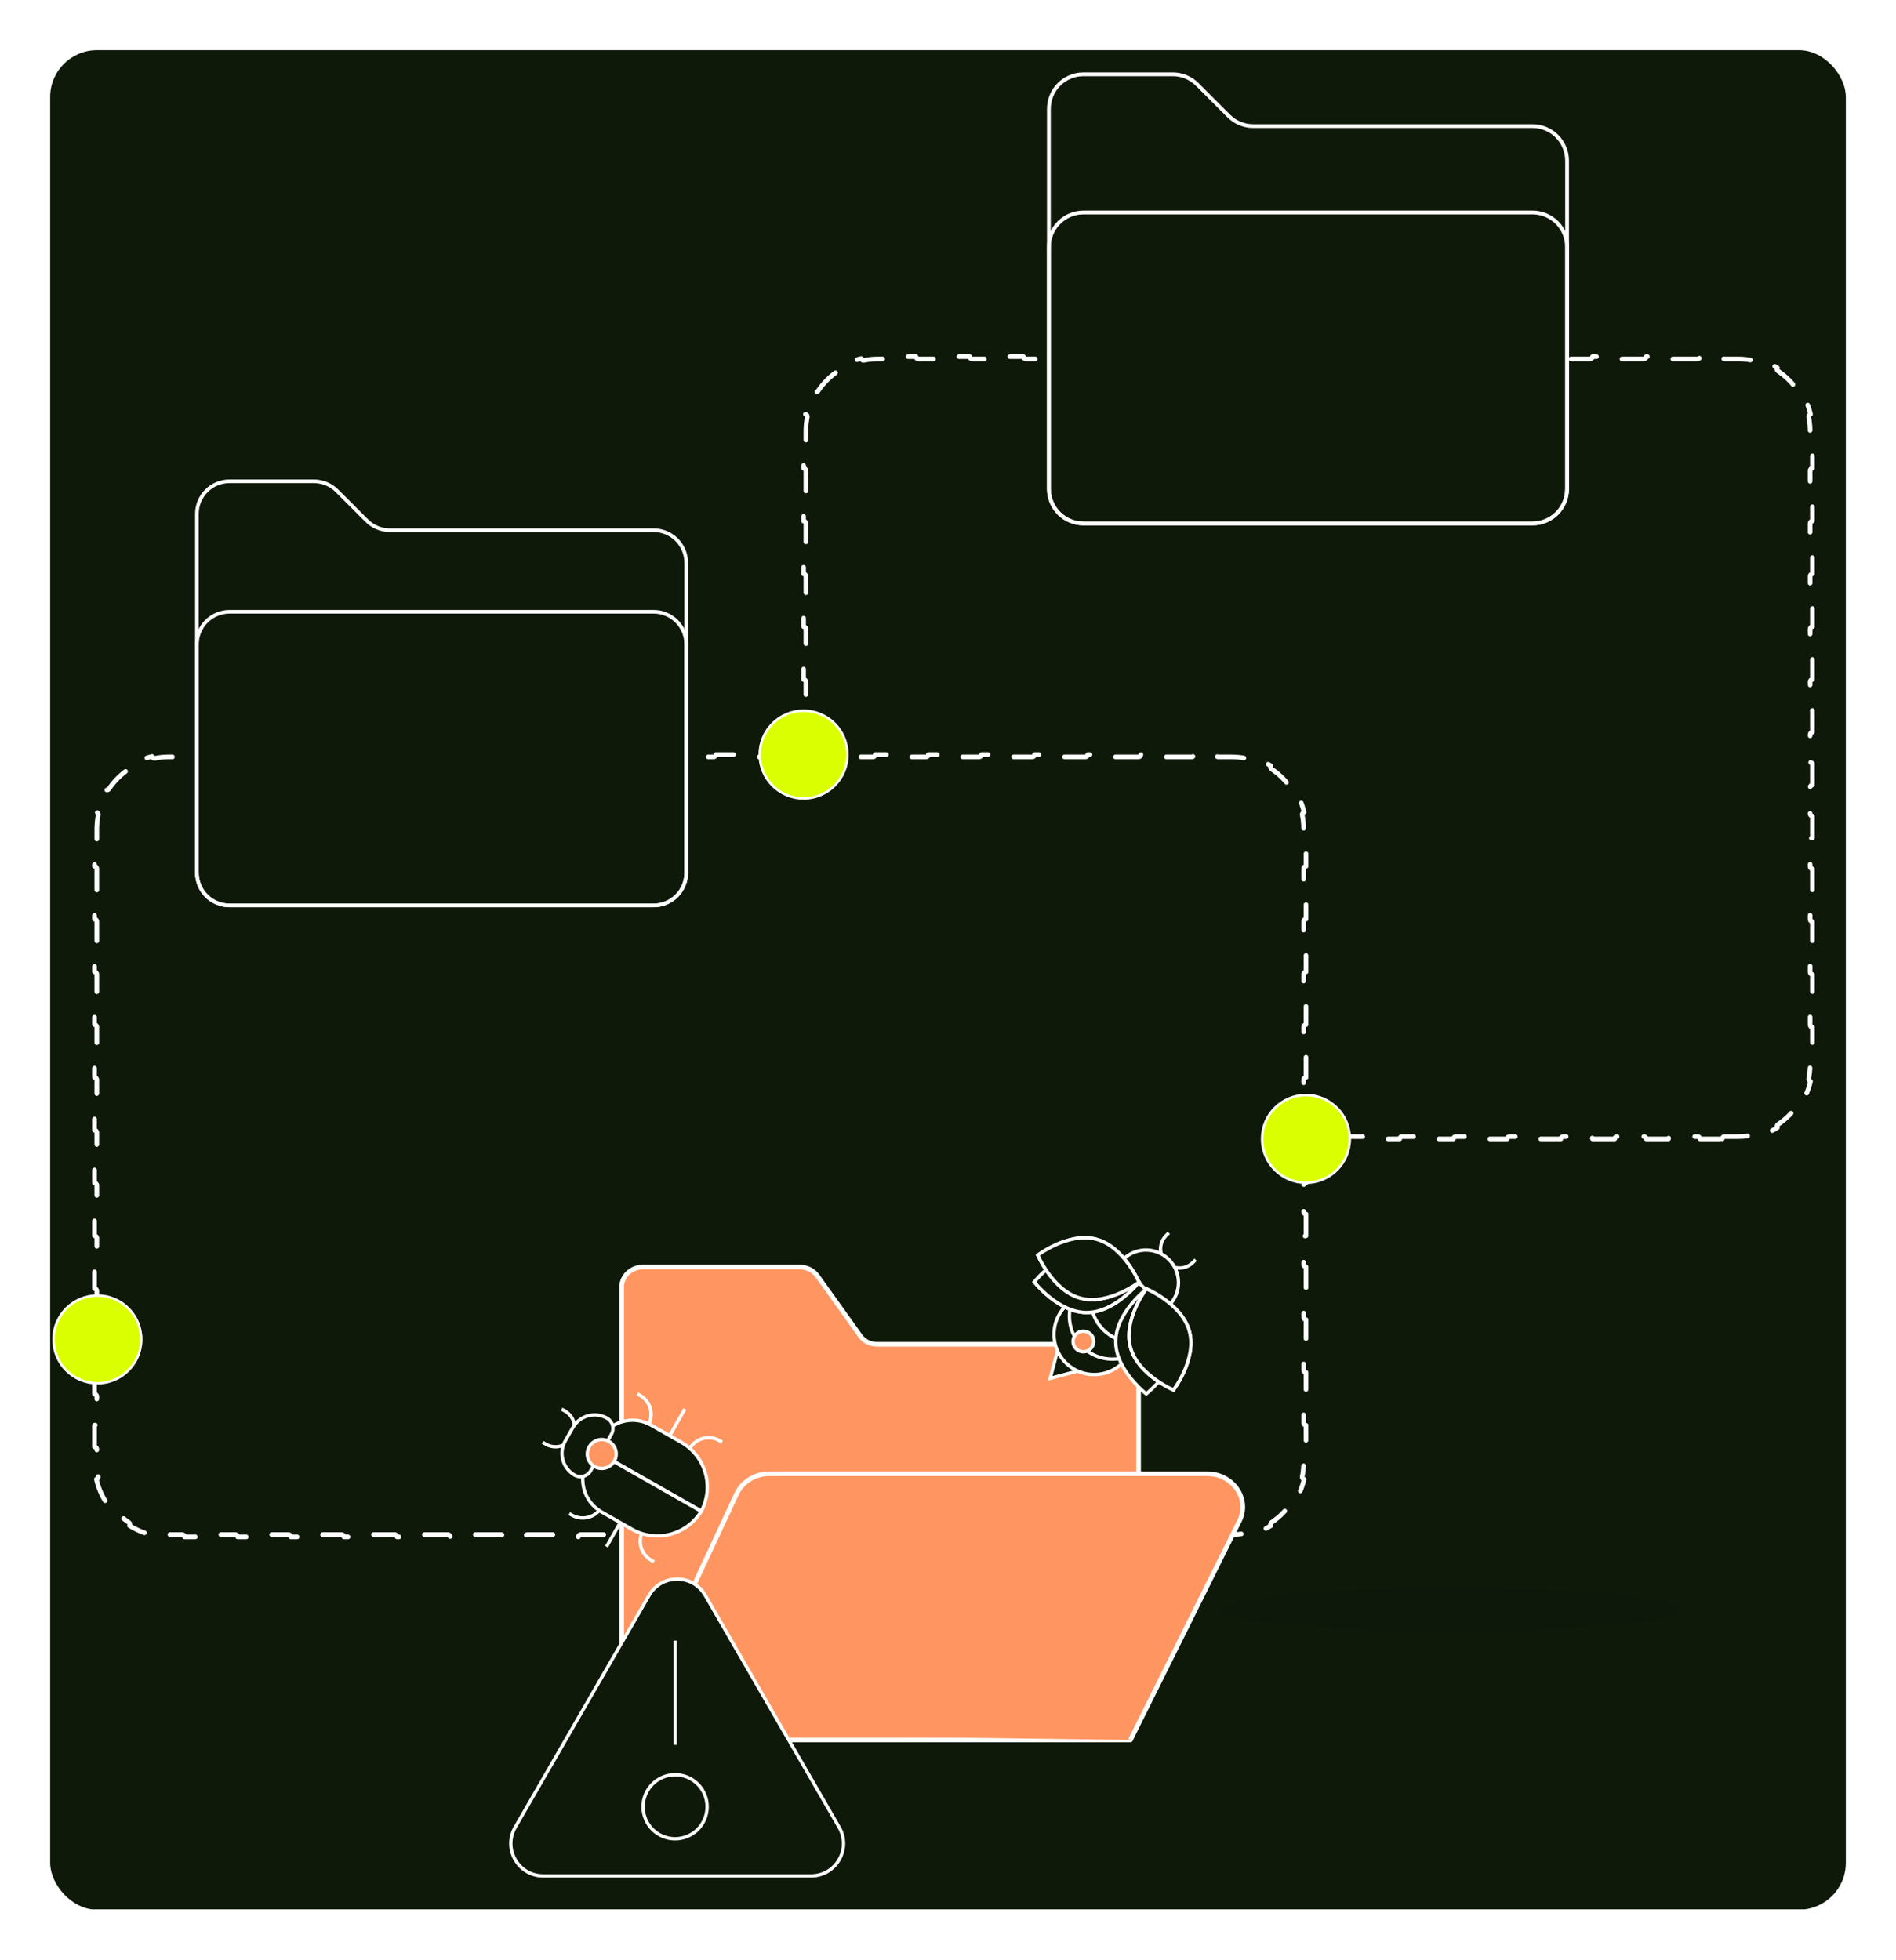 <svg width="567" height="586" viewBox="0 0 567 586" fill="none" xmlns="http://www.w3.org/2000/svg">
<g filter="url(#filter0_d_2942_78)">
<g clip-path="url(#clip0_2942_78)">
<rect x="-164.018" y="-13.165" width="963.702" height="580.069" fill="#0F190A"/>
<path d="M515.029 336.541C515.029 336.157 515.341 335.846 515.726 335.846H519.744C521.185 335.846 522.592 335.704 523.952 335.435C524.325 335.361 524.686 335.601 524.766 335.972C527.195 335.411 529.472 334.452 531.525 333.168C531.321 332.85 531.408 332.425 531.724 332.214C534.075 330.64 536.1 328.615 537.674 326.264C537.885 325.948 538.31 325.862 538.628 326.067C539.912 324.014 540.871 321.737 541.432 319.307C541.061 319.227 540.822 318.865 540.896 318.492C541.165 317.132 541.306 315.725 541.306 314.284V310.338C541.306 309.954 541.617 309.643 542.001 309.643V303.142C541.617 303.142 541.306 302.83 541.306 302.446V294.555C541.306 294.171 541.617 293.859 542.001 293.859V287.358C541.617 287.358 541.306 287.047 541.306 286.663V278.771C541.306 278.387 541.617 278.075 542.001 278.075V271.575C541.617 271.575 541.306 271.264 541.306 270.88V262.987C541.306 262.603 541.617 262.292 542.001 262.292V255.792C541.617 255.792 541.306 255.48 541.306 255.096V247.204C541.306 246.82 541.617 246.509 542.001 246.509V240.008C541.617 240.008 541.306 239.697 541.306 239.312V231.421C541.306 231.037 541.617 230.726 542.001 230.726V224.225C541.617 224.225 541.306 223.913 541.306 223.529V215.638C541.306 215.254 541.617 214.942 542.001 214.942V208.441C541.617 208.441 541.306 208.13 541.306 207.746V199.854C541.306 199.47 541.617 199.159 542.001 199.159V192.658C541.617 192.658 541.306 192.347 541.306 191.963V184.071C541.306 183.687 541.617 183.375 542.001 183.375V176.875C541.617 176.875 541.306 176.564 541.306 176.18V168.287C541.306 167.903 541.617 167.592 542.001 167.592V161.092C541.617 161.092 541.306 160.78 541.306 160.396V152.504C541.306 152.12 541.617 151.809 542.001 151.809V145.308C541.617 145.308 541.306 144.996 541.306 144.612V136.721C541.306 136.337 541.617 136.025 542.001 136.025V129.524C541.617 129.524 541.306 129.213 541.306 128.829V124.883C541.306 123.622 541.198 122.387 540.99 121.187L540.896 120.675C540.822 120.302 541.061 119.941 541.432 119.861C540.871 117.431 539.912 115.154 538.628 113.101C538.35 113.28 537.991 113.237 537.764 113.013L537.674 112.903C536.198 110.699 534.326 108.781 532.16 107.253L531.724 106.953C531.408 106.742 531.321 106.318 531.525 106C529.472 104.716 527.196 103.757 524.766 103.196C524.686 103.566 524.325 103.806 523.952 103.732C522.592 103.463 521.185 103.321 519.744 103.321H515.726C515.341 103.321 515.03 103.01 515.03 102.626H508.384C508.384 103.01 508.073 103.321 507.688 103.321H499.651C499.267 103.321 498.956 103.01 498.956 102.626H492.311C492.311 103.01 491.999 103.321 491.615 103.321H483.578C483.194 103.321 482.883 103.01 482.883 102.626H476.237C476.237 103.01 475.925 103.321 475.541 103.321H467.505C467.121 103.321 466.809 103.01 466.809 102.626H460.163C460.163 103.01 459.852 103.321 459.468 103.321H451.431C451.047 103.321 450.735 103.01 450.735 102.626H444.09C444.09 103.01 443.778 103.321 443.395 103.321H435.357C434.973 103.321 434.662 103.01 434.662 102.626H428.016C428.016 103.01 427.704 103.321 427.32 103.321H419.284C418.9 103.321 418.588 103.01 418.588 102.626H411.942C411.942 103.01 411.631 103.321 411.247 103.321H403.21C402.826 103.321 402.515 103.01 402.515 102.626H395.869C395.869 103.01 395.557 103.321 395.173 103.321H387.137C386.753 103.321 386.441 103.01 386.441 102.626H379.795C379.795 103.01 379.484 103.321 379.1 103.321H371.062C370.679 103.321 370.367 103.01 370.367 102.626H363.722C363.722 103.01 363.41 103.321 363.026 103.321H354.989C354.605 103.321 354.294 103.01 354.294 102.626H347.648C347.648 103.01 347.336 103.321 346.952 103.321H338.916C338.532 103.321 338.22 103.01 338.22 102.626H331.574C331.574 103.01 331.263 103.321 330.879 103.321H322.842C322.458 103.321 322.146 103.01 322.146 102.626H315.501C315.501 103.01 315.19 103.321 314.806 103.321H306.769C306.384 103.321 306.073 103.01 306.073 102.626H299.427C299.427 103.01 299.116 103.321 298.731 103.321H290.695C290.311 103.321 289.999 103.01 289.999 102.626H283.354C283.354 103.01 283.042 103.321 282.658 103.321H274.621C274.237 103.321 273.926 103.01 273.926 102.626H267.28C267.28 103.01 266.968 103.321 266.584 103.321H262.566C261.126 103.321 259.718 103.463 258.357 103.732L258.217 103.745C257.897 103.743 257.613 103.52 257.543 103.196C255.113 103.757 252.836 104.716 250.783 106C250.988 106.318 250.901 106.742 250.586 106.953C248.235 108.527 246.21 110.552 244.636 112.903L244.546 113.013C244.319 113.237 243.959 113.28 243.682 113.102C242.398 115.155 241.438 117.431 240.878 119.861C241.248 119.941 241.489 120.302 241.415 120.675L241.319 121.187C241.142 122.216 241.037 123.27 241.011 124.345L241.004 124.883V128.829C241.004 129.213 240.693 129.524 240.309 129.524V136.025C240.645 136.025 240.926 136.264 240.99 136.581L241.004 136.721V144.612C241.004 144.996 240.693 145.308 240.309 145.308V151.809C240.645 151.809 240.925 152.047 240.99 152.364L241.004 152.504V160.396C241.004 160.78 240.693 161.092 240.309 161.092V167.592C240.645 167.592 240.925 167.83 240.99 168.147L241.004 168.287V176.18C241.004 176.564 240.693 176.875 240.309 176.875V183.375C240.693 183.375 241.004 183.687 241.004 184.071V191.963C241.004 192.347 240.693 192.658 240.309 192.658V199.159C240.693 199.159 241.004 199.47 241.004 199.854V207.746C241.004 208.13 240.693 208.441 240.309 208.441V214.942C240.693 214.942 241.004 215.254 241.004 215.638V223.529C241.004 223.913 240.693 224.225 240.309 224.225V230.726C240.645 230.726 240.926 230.964 240.99 231.281L241.004 231.421V239.312C241.004 239.697 240.693 240.008 240.309 240.008V246.509C240.645 246.509 240.925 246.747 240.99 247.064L241.004 247.204V255.096C241.004 255.48 240.693 255.792 240.309 255.792V262.292C240.645 262.292 240.925 262.531 240.99 262.848L241.004 262.987V270.88C241.004 271.264 240.693 271.575 240.309 271.575V278.075C240.693 278.075 241.004 278.387 241.004 278.771V286.663C241.004 287.047 240.693 287.358 240.309 287.358V293.859C240.693 293.859 241.004 294.171 241.004 294.555V302.446C241.004 302.83 240.693 303.142 240.309 303.142V309.643C240.693 309.643 241.004 309.954 241.004 310.338V314.283C241.004 315.544 241.112 316.78 241.319 317.98L241.415 318.492C241.489 318.865 241.249 319.227 240.878 319.307C241.438 321.736 242.398 324.013 243.682 326.066C243.96 325.887 244.319 325.93 244.546 326.154L244.636 326.264C246.112 328.468 247.984 330.386 250.149 331.914L250.586 332.214C250.902 332.425 250.988 332.85 250.783 333.168C252.836 334.452 255.113 335.411 257.543 335.972C257.612 335.648 257.897 335.424 258.217 335.422L258.357 335.435C259.718 335.704 261.126 335.846 262.566 335.846H266.584C266.92 335.846 267.201 336.084 267.266 336.4L267.28 336.541H273.926C273.926 336.157 274.237 335.846 274.621 335.846H282.658C282.994 335.846 283.274 336.084 283.339 336.4L283.354 336.541H289.999C289.999 336.157 290.31 335.846 290.694 335.846H298.731C299.116 335.846 299.427 336.157 299.427 336.541H306.073C306.073 336.157 306.384 335.846 306.769 335.846H314.805C315.141 335.846 315.421 336.084 315.486 336.4L315.501 336.541H322.146C322.146 336.157 322.458 335.846 322.842 335.846H330.879C331.263 335.846 331.574 336.157 331.574 336.541H338.22C338.22 336.157 338.532 335.846 338.916 335.846H346.952C347.336 335.846 347.647 336.157 347.647 336.541H354.294C354.294 336.157 354.605 335.846 354.989 335.846H363.026C363.362 335.846 363.642 336.084 363.707 336.4L363.722 336.541H370.367C370.367 336.157 370.679 335.846 371.062 335.846H379.1C379.484 335.846 379.795 336.157 379.795 336.541H386.44C386.44 336.157 386.753 335.846 387.137 335.846H395.173C395.509 335.846 395.789 336.084 395.854 336.4L395.869 336.541H402.515C402.515 336.157 402.826 335.846 403.21 335.846H411.247C411.583 335.846 411.864 336.084 411.929 336.4L411.942 336.541H418.588C418.588 336.157 418.899 335.846 419.283 335.846H427.32C427.704 335.846 428.016 336.157 428.016 336.541H434.662C434.662 336.157 434.973 335.846 435.357 335.846H443.394C443.73 335.846 444.01 336.084 444.075 336.4L444.09 336.541H450.735C450.735 336.157 451.047 335.846 451.431 335.846H459.468C459.852 335.846 460.163 336.157 460.163 336.541H466.809C466.809 336.157 467.121 335.846 467.505 335.846H475.541C475.925 335.846 476.236 336.157 476.236 336.541H482.883C482.883 336.157 483.194 335.846 483.578 335.846H491.615C491.951 335.846 492.231 336.084 492.296 336.4L492.311 336.541H498.956C498.956 336.157 499.267 335.846 499.651 335.846H507.688C508.073 335.846 508.384 336.157 508.384 336.541H515.029Z" fill="#0F190A" stroke="white" stroke-width="1.391" stroke-miterlimit="10" stroke-linecap="round" stroke-linejoin="round" stroke-dasharray="8 8"/>
<path opacity="0.05" d="M434.226 483.64C396.036 483.64 365.077 480.772 365.077 477.234C365.077 473.696 396.036 470.828 434.226 470.828C472.416 470.828 503.375 473.696 503.375 477.234C503.375 480.772 472.416 483.64 434.226 483.64Z" fill="black"/>
<path d="M363.626 455.541C363.626 455.157 363.937 454.846 364.321 454.846H368.294C369.735 454.846 371.141 454.704 372.502 454.435C372.875 454.361 373.236 454.601 373.315 454.972C375.745 454.411 378.022 453.452 380.075 452.168C379.871 451.85 379.958 451.425 380.273 451.214C382.625 449.64 384.649 447.615 386.224 445.264C386.435 444.948 386.859 444.862 387.177 445.066C388.461 443.013 389.42 440.736 389.98 438.307C389.61 438.227 389.371 437.865 389.444 437.492C389.713 436.132 389.855 434.725 389.855 433.284V429.338C389.855 428.954 390.167 428.643 390.551 428.643V422.142C390.167 422.142 389.856 421.83 389.855 421.446V413.555C389.855 413.171 390.167 412.859 390.551 412.859V406.358C390.167 406.358 389.856 406.047 389.855 405.663V397.771C389.855 397.387 390.167 397.075 390.551 397.075V390.575C390.167 390.575 389.856 390.264 389.855 389.88V381.987C389.856 381.603 390.167 381.292 390.551 381.292V374.792C390.167 374.792 389.855 374.48 389.855 374.096V366.204C389.856 365.82 390.167 365.509 390.551 365.509V359.008C390.167 359.008 389.855 358.697 389.855 358.312V350.421C389.856 350.037 390.167 349.726 390.551 349.726V343.225C390.167 343.225 389.855 342.913 389.855 342.529V334.638C389.855 334.254 390.167 333.942 390.551 333.942V327.441C390.167 327.441 389.856 327.13 389.855 326.746V318.854C389.855 318.47 390.167 318.159 390.551 318.159V311.658C390.167 311.658 389.856 311.347 389.855 310.963V303.071C389.855 302.687 390.167 302.375 390.551 302.375V295.875C390.167 295.875 389.856 295.564 389.855 295.18V287.287C389.856 286.903 390.167 286.592 390.551 286.592V280.092C390.167 280.092 389.855 279.78 389.855 279.396V271.504C389.856 271.12 390.167 270.809 390.551 270.809V264.308C390.167 264.308 389.855 263.996 389.855 263.612V255.721C389.856 255.337 390.167 255.025 390.551 255.025V248.524C390.167 248.524 389.855 248.213 389.855 247.829V243.883C389.855 242.442 389.713 241.035 389.444 239.675C389.371 239.302 389.61 238.941 389.98 238.861C389.42 236.431 388.461 234.155 387.177 232.102C386.899 232.28 386.541 232.237 386.313 232.013L386.224 231.903C384.748 229.699 382.876 227.781 380.71 226.253L380.273 225.953C379.958 225.742 379.871 225.318 380.075 225C378.022 223.716 375.745 222.757 373.315 222.196C373.236 222.566 372.875 222.806 372.502 222.732C371.141 222.463 369.735 222.321 368.294 222.321H364.321C363.937 222.321 363.626 222.01 363.626 221.626H357.072C357.072 222.01 356.761 222.321 356.377 222.321H348.432C348.048 222.321 347.736 222.01 347.736 221.626H341.183C341.183 222.01 340.871 222.321 340.487 222.321H332.543C332.159 222.321 331.848 222.01 331.848 221.626H325.294C325.294 222.01 324.983 222.321 324.599 222.321H316.654C316.27 222.321 315.958 222.01 315.958 221.626H309.405C309.405 222.01 309.093 222.321 308.709 222.321H300.765C300.381 222.321 300.069 222.01 300.069 221.626H293.516C293.516 222.01 293.204 222.321 292.82 222.321H284.876C284.492 222.321 284.18 222.01 284.18 221.626H277.627C277.627 222.01 277.315 222.321 276.931 222.321H268.986C268.602 222.321 268.291 222.01 268.291 221.626H261.737C261.737 222.01 261.426 222.321 261.042 222.321H253.098C252.714 222.321 252.401 222.01 252.401 221.626H245.849C245.849 222.01 245.536 222.321 245.152 222.321H237.208C236.824 222.321 236.513 222.01 236.513 221.626H229.959C229.959 222.01 229.648 222.321 229.264 222.321H221.319C220.935 222.321 220.624 222.01 220.624 221.626H214.07C214.07 222.01 213.759 222.321 213.375 222.321H205.43C205.046 222.321 204.734 222.01 204.734 221.626H198.181C198.181 222.01 197.869 222.321 197.485 222.321H189.541C189.157 222.321 188.846 222.01 188.846 221.626H182.292C182.292 222.01 181.981 222.321 181.597 222.321H173.652C173.268 222.321 172.956 222.01 172.956 221.626H166.403C166.403 222.01 166.091 222.321 165.707 222.321H157.763C157.379 222.321 157.067 222.01 157.067 221.626H150.514C150.514 222.01 150.202 222.321 149.818 222.321H141.874C141.49 222.321 141.178 222.01 141.178 221.626H134.625C134.625 222.01 134.313 222.321 133.929 222.321H125.984C125.6 222.321 125.289 222.01 125.289 221.626H118.735C118.735 222.01 118.424 222.321 118.04 222.321H110.096C109.712 222.321 109.4 222.01 109.4 221.626H102.847C102.847 222.01 102.535 222.321 102.151 222.321H94.206C93.822 222.321 93.511 222.01 93.511 221.626H86.957C86.957 222.01 86.646 222.321 86.262 222.321H78.317C77.933 222.321 77.622 222.01 77.622 221.626H71.068C71.068 222.01 70.757 222.321 70.373 222.321H62.428C62.044 222.321 61.732 222.01 61.732 221.626H55.179C55.179 222.01 54.867 222.321 54.483 222.321H50.512C49.071 222.321 47.663 222.463 46.303 222.732L46.162 222.745C45.843 222.743 45.558 222.52 45.488 222.196C43.058 222.757 40.782 223.716 38.728 225C38.933 225.318 38.847 225.742 38.531 225.953C36.18 227.527 34.155 229.552 32.581 231.903L32.491 232.013C32.264 232.237 31.905 232.28 31.627 232.102C30.343 234.155 29.384 236.431 28.823 238.861C29.194 238.941 29.434 239.302 29.36 239.675L29.265 240.187C29.087 241.216 28.982 242.27 28.956 243.345L28.949 243.883V247.829C28.949 248.213 28.638 248.524 28.254 248.524V255.025C28.59 255.025 28.871 255.264 28.936 255.581L28.949 255.721V263.612C28.949 263.996 28.638 264.308 28.254 264.308V270.809C28.59 270.809 28.871 271.047 28.936 271.364L28.949 271.504V279.396C28.949 279.78 28.638 280.092 28.254 280.092V286.592C28.59 286.592 28.871 286.83 28.936 287.147L28.949 287.287V295.18C28.949 295.564 28.638 295.875 28.254 295.875V302.375C28.638 302.375 28.949 302.687 28.949 303.071V310.963C28.949 311.347 28.638 311.658 28.254 311.658V318.159C28.638 318.159 28.949 318.47 28.949 318.854V326.746C28.949 327.13 28.638 327.441 28.254 327.441V333.942C28.638 333.942 28.949 334.254 28.949 334.638V342.529C28.949 342.913 28.638 343.225 28.254 343.225V349.726C28.59 349.726 28.871 349.964 28.936 350.281L28.949 350.421V358.312C28.949 358.697 28.638 359.008 28.254 359.008V365.509C28.59 365.509 28.871 365.747 28.936 366.064L28.949 366.204V374.096C28.949 374.48 28.638 374.792 28.254 374.792V381.292C28.59 381.292 28.871 381.531 28.936 381.848L28.949 381.987V389.88C28.949 390.264 28.638 390.575 28.254 390.575V397.075C28.638 397.075 28.949 397.387 28.949 397.771V405.663C28.949 406.047 28.638 406.358 28.254 406.358V412.859C28.638 412.859 28.949 413.171 28.949 413.555V421.446C28.949 421.83 28.638 422.142 28.254 422.142V428.643C28.638 428.643 28.949 428.954 28.949 429.338V433.283C28.949 434.544 29.057 435.78 29.265 436.98L29.36 437.492C29.434 437.865 29.194 438.227 28.823 438.307C29.384 440.736 30.343 443.013 31.627 445.066C31.905 444.887 32.264 444.93 32.491 445.154L32.581 445.264C34.057 447.468 35.929 449.386 38.095 450.914L38.531 451.214C38.847 451.425 38.934 451.85 38.728 452.168C40.782 453.452 43.059 454.411 45.488 454.972C45.558 454.648 45.842 454.424 46.162 454.422L46.303 454.435C47.663 454.704 49.07 454.846 50.511 454.846H54.483C54.867 454.846 55.179 455.157 55.179 455.541H61.732C61.732 455.157 62.044 454.846 62.428 454.846H70.373C70.709 454.846 70.989 455.084 71.054 455.4L71.068 455.541H77.622C77.622 455.157 77.933 454.846 78.317 454.846H86.262C86.646 454.846 86.957 455.157 86.957 455.541H93.511C93.511 455.157 93.822 454.846 94.206 454.846H102.15C102.486 454.846 102.767 455.084 102.832 455.4L102.847 455.541H109.399C109.399 455.157 109.712 454.846 110.096 454.846H118.04C118.424 454.846 118.735 455.157 118.735 455.541H125.289C125.289 455.157 125.6 454.846 125.984 454.846H133.929C134.265 454.846 134.545 455.084 134.61 455.4L134.625 455.541H141.178C141.178 455.157 141.49 454.846 141.874 454.846H149.818C150.202 454.846 150.514 455.157 150.514 455.541H157.067C157.067 455.157 157.379 454.846 157.763 454.846H165.707C166.043 454.846 166.324 455.084 166.389 455.4L166.403 455.541H172.956C172.956 455.157 173.267 454.846 173.651 454.846H181.597C181.932 454.846 182.212 455.084 182.277 455.4L182.292 455.541H188.846C188.846 455.157 189.157 454.846 189.541 454.846H197.485C197.869 454.846 198.181 455.157 198.181 455.541H204.734C204.734 455.157 205.046 454.846 205.43 454.846H213.375C213.711 454.846 213.991 455.084 214.056 455.4L214.07 455.541H220.624C220.624 455.157 220.935 454.846 221.319 454.846H229.264C229.648 454.846 229.959 455.157 229.959 455.541H236.513C236.513 455.157 236.824 454.846 237.208 454.846H245.152C245.488 454.846 245.769 455.084 245.834 455.4L245.849 455.541H252.401C252.401 455.157 252.714 454.846 253.098 454.846H261.042C261.426 454.846 261.737 455.157 261.737 455.541H268.291C268.291 455.157 268.602 454.846 268.986 454.846H276.931C277.267 454.846 277.547 455.084 277.612 455.4L277.627 455.541H284.18C284.18 455.157 284.492 454.846 284.876 454.846H292.82C293.204 454.846 293.516 455.157 293.516 455.541H300.069C300.069 455.157 300.381 454.846 300.765 454.846H308.709C309.093 454.846 309.404 455.157 309.404 455.541H315.958C315.958 455.157 316.269 454.846 316.653 454.846H324.599C324.934 454.846 325.214 455.084 325.279 455.4L325.294 455.541H331.848C331.848 455.157 332.159 454.846 332.543 454.846H340.487C340.871 454.846 341.183 455.157 341.183 455.541H347.736C347.736 455.157 348.048 454.846 348.432 454.846H356.377C356.713 454.846 356.993 455.084 357.058 455.4L357.072 455.541H363.626Z" fill="#0F190A" stroke="white" stroke-width="1.391" stroke-miterlimit="10" stroke-linecap="round" stroke-linejoin="round" stroke-dasharray="8 8"/>
<g clip-path="url(#clip1_2942_78)">
<mask id="mask0_2942_78" style="mask-type:luminance" maskUnits="userSpaceOnUse" x="54" y="125" width="156" height="157">
<path d="M54.33 125.59H209.77V281.031H54.33V125.59Z" fill="white"/>
</mask>
<g mask="url(#mask0_2942_78)">
<path d="M68.64 266.721C66.053 266.721 63.571 265.693 61.742 263.863C59.912 262.034 58.885 259.553 58.885 256.965V149.655C58.885 144.267 63.252 139.9 68.64 139.9H93.866C96.453 139.9 98.934 140.928 100.764 142.757C103.339 145.333 107.107 149.1 109.682 151.676C111.512 153.505 113.993 154.533 116.58 154.533H195.461C198.049 154.533 200.53 155.561 202.359 157.39C204.189 159.22 205.217 161.701 205.217 164.289V256.965C205.217 259.553 204.189 262.034 202.359 263.863C200.53 265.693 198.049 266.721 195.461 266.721H68.64Z" fill="#0F190A" stroke="white" stroke-width="1.094" stroke-miterlimit="10" stroke-linecap="round" stroke-linejoin="round"/>
<path d="M205.217 188.677C205.217 186.09 204.189 183.608 202.359 181.779C200.53 179.949 198.049 178.922 195.461 178.922H68.64C66.053 178.922 63.571 179.949 61.742 181.779C59.912 183.608 58.885 186.09 58.885 188.677V256.965C58.885 259.553 59.912 262.034 61.742 263.864C63.571 265.693 66.053 266.721 68.64 266.721H195.461C198.049 266.721 200.53 265.693 202.359 263.864C204.189 262.034 205.217 259.553 205.217 256.965V188.677Z" stroke="white" stroke-width="1.094" stroke-miterlimit="10" stroke-linecap="round" stroke-linejoin="round"/>
</g>
</g>
<g clip-path="url(#clip2_2942_78)">
<mask id="mask1_2942_78" style="mask-type:luminance" maskUnits="userSpaceOnUse" x="308" y="3" width="166" height="165">
<path d="M308.846 3.06H473.463V167.677H308.846V3.06Z" fill="white"/>
</mask>
<g mask="url(#mask1_2942_78)">
<path d="M323.999 152.522C321.259 152.522 318.631 151.434 316.694 149.496C314.756 147.558 313.668 144.931 313.668 142.191V28.545C313.668 22.839 318.293 18.213 323.999 18.213H350.714C353.454 18.213 356.082 19.302 358.02 21.239C360.747 23.967 364.737 27.957 367.465 30.685C369.402 32.622 372.03 33.71 374.77 33.71H458.308C461.048 33.71 463.676 34.799 465.613 36.737C467.551 38.674 468.639 41.302 468.639 44.042V142.191C468.639 144.931 467.551 147.558 465.613 149.496C463.676 151.434 461.048 152.522 458.308 152.522H323.999Z" fill="#0F190A" stroke="white" stroke-width="1.131" stroke-miterlimit="10" stroke-linecap="round" stroke-linejoin="round"/>
<path d="M468.639 69.871C468.639 67.131 467.551 64.503 465.613 62.566C463.676 60.628 461.048 59.54 458.308 59.54H323.999C321.259 59.54 318.631 60.628 316.694 62.566C314.756 64.503 313.668 67.131 313.668 69.871V142.191C313.668 144.932 314.756 147.559 316.694 149.497C318.631 151.434 321.259 152.523 323.999 152.523H458.308C461.048 152.523 463.676 151.434 465.613 149.497C467.551 147.559 468.639 144.932 468.639 142.191V69.871Z" stroke="white" stroke-width="1.131" stroke-miterlimit="10" stroke-linecap="round" stroke-linejoin="round"/>
</g>
</g>
<mask id="mask2_2942_78" style="mask-type:luminance" maskUnits="userSpaceOnUse" x="180" y="346" width="198" height="199">
<path d="M376.741 347.58V543.502H180.819V347.58H376.741Z" fill="white" stroke="white" stroke-width="1.388"/>
</mask>
<g mask="url(#mask2_2942_78)">
<mask id="mask3_2942_78" style="mask-type:luminance" maskUnits="userSpaceOnUse" x="180" y="346" width="198" height="199">
<path d="M376.741 543.502V347.58H180.819V543.502H376.741Z" fill="white" stroke="white" stroke-width="1.388"/>
</mask>
<g mask="url(#mask3_2942_78)">
<path d="M338.059 516.259H192.639C188.919 516.259 185.902 513.447 185.902 509.978V380.826C185.902 377.511 188.785 374.823 192.341 374.823H239.087C241.24 374.823 243.25 375.826 244.444 377.496L257.322 395.507C258.411 397.031 260.245 397.945 262.21 397.945H334.057C337.613 397.945 340.496 400.633 340.496 403.949V436.266" fill="#FF9661"/>
<path d="M338.059 516.259H192.639C188.919 516.259 185.902 513.447 185.902 509.978V380.826C185.902 377.511 188.785 374.823 192.341 374.823H239.087C241.24 374.823 243.25 375.826 244.444 377.496L257.322 395.507C258.411 397.031 260.245 397.945 262.21 397.945H334.057C337.613 397.945 340.496 400.633 340.496 403.949V436.266" stroke="white" stroke-width="1.388" stroke-miterlimit="10" stroke-linecap="round"/>
<path d="M338.059 516.259L370.646 450.811C373.934 444.207 368.762 436.652 360.953 436.652H230.103C225.851 436.652 222.004 439.002 220.306 442.636L186.84 514.253" fill="#FF9661"/>
<path d="M338.059 516.259L370.646 450.811C373.934 444.207 368.762 436.652 360.953 436.652H230.103C225.851 436.652 222.004 439.002 220.306 442.636L186.84 514.253" stroke="white" stroke-width="1.388" stroke-miterlimit="10"/>
</g>
</g>
<path d="M194.115 473.009C197.845 466.548 207.17 466.548 210.901 473.009L250.945 542.367C254.675 548.828 250.013 556.904 242.552 556.904H162.463C155.003 556.904 150.34 548.828 154.071 542.367L194.115 473.009Z" fill="#0F190A" stroke="white" stroke-miterlimit="10"/>
<path d="M201.89 545.807C207.178 545.807 211.465 541.52 211.465 536.232C211.464 530.944 207.178 526.657 201.889 526.657C196.601 526.657 192.314 530.944 192.315 536.232C192.315 541.52 196.601 545.807 201.89 545.807Z" fill="#0F190A" stroke="white" stroke-miterlimit="10"/>
<path d="M201.889 486.538L201.889 517.724" stroke="white" stroke-miterlimit="10"/>
<path d="M316.229 400.008L322.183 405.962L314.05 408.14L316.229 400.008Z" fill="#0F190A" stroke="white"/>
<path d="M349.527 364.634L348.724 365.437C346.506 367.655 346.506 371.251 348.724 373.469V373.469C350.942 375.687 354.538 375.687 356.756 373.469L357.559 372.666" stroke="white"/>
<path d="M349.574 372.616C353.371 376.413 353.372 382.569 349.575 386.366L349.072 386.869C348.268 387.673 347.026 387.842 346.035 387.282L338.928 383.262L334.909 376.156C334.348 375.165 334.517 373.923 335.321 373.119L335.824 372.616L336.187 372.271C340.003 368.823 345.896 368.938 349.574 372.616Z" fill="#0F190A" stroke="white"/>
<path d="M340.026 378.983L343.206 382.163C347.023 385.981 347.023 392.17 343.206 395.988L335.713 403.48C331.017 408.175 323.404 408.175 318.709 403.479C314.013 398.784 314.013 391.171 318.709 386.476L326.201 378.983C330.019 375.166 336.208 375.166 340.026 378.983Z" fill="#0F190A" stroke="white"/>
<path d="M344.479 395.927L341.778 398.627C336.749 403.657 328.594 403.657 323.565 398.628V398.628C318.536 393.598 318.536 385.444 323.565 380.415L326.266 377.714" stroke="white"/>
<path d="M350.824 390.859L348.123 393.56C343.094 398.589 334.94 398.589 329.911 393.56V393.56C324.881 388.531 324.881 380.377 329.911 375.348L332.611 372.647" stroke="white"/>
<path d="M321.791 399.289C322.998 400.496 324.955 400.496 326.162 399.289C327.369 398.082 327.369 396.125 326.162 394.918C324.955 393.711 322.998 393.711 321.791 394.918C320.584 396.125 320.584 398.082 321.791 399.289Z" fill="#FF9661" stroke="white" stroke-miterlimit="10"/>
<path d="M342.673 381.546C342.416 381.758 342.046 382.073 341.602 382.478C340.712 383.291 339.527 384.467 338.343 385.918C335.964 388.834 333.644 392.796 333.644 397.124C333.644 401.452 335.964 405.414 338.343 408.33C339.527 409.781 340.712 410.957 341.602 411.769C342.046 412.175 342.415 412.49 342.673 412.702C342.706 412.73 342.739 412.754 342.769 412.778C342.798 412.754 342.83 412.729 342.863 412.702C343.121 412.49 343.49 412.175 343.935 411.769C344.824 410.957 346.009 409.781 347.193 408.33C349.573 405.414 351.893 401.452 351.893 397.124C351.893 392.796 349.573 388.834 347.193 385.918C346.009 384.467 344.824 383.291 343.935 382.478C343.49 382.072 343.121 381.758 342.863 381.546C342.83 381.518 342.798 381.493 342.769 381.469C342.739 381.493 342.706 381.518 342.673 381.546Z" fill="#0F190A" stroke="white"/>
<path d="M342.762 381.466C342.568 381.737 342.292 382.137 341.968 382.644C341.32 383.659 340.479 385.101 339.711 386.809C338.167 390.242 336.952 394.669 338.072 398.85C339.192 403.031 342.459 406.257 345.512 408.458C347.031 409.553 348.481 410.382 349.55 410.937C350.084 411.214 350.522 411.422 350.826 411.56C350.865 411.578 350.903 411.593 350.938 411.609C350.96 411.578 350.985 411.546 351.01 411.511C351.203 411.239 351.479 410.84 351.803 410.333C352.452 409.318 353.293 407.875 354.061 406.167C355.604 402.735 356.82 398.307 355.699 394.127C354.579 389.946 351.313 386.72 348.26 384.519C346.741 383.424 345.291 382.595 344.222 382.04C343.688 381.763 343.249 381.555 342.946 381.416C342.906 381.398 342.869 381.382 342.834 381.366C342.812 381.397 342.787 381.43 342.762 381.466Z" fill="white" stroke="white"/>
<path d="M342.762 381.466C342.568 381.737 342.292 382.137 341.968 382.644C341.32 383.659 340.479 385.101 339.711 386.809C338.167 390.242 336.952 394.669 338.072 398.85C339.192 403.031 342.459 406.257 345.512 408.458C347.031 409.553 348.481 410.382 349.55 410.937C350.084 411.214 350.522 411.422 350.826 411.56C350.865 411.578 350.903 411.593 350.938 411.609C350.96 411.578 350.985 411.546 351.01 411.511C351.203 411.239 351.479 410.84 351.803 410.333C352.452 409.318 353.293 407.875 354.061 406.167C355.604 402.735 356.82 398.307 355.699 394.127C354.579 389.946 351.313 386.72 348.26 384.519C346.741 383.424 345.291 382.595 344.222 382.04C343.688 381.763 343.249 381.555 342.946 381.416C342.906 381.398 342.869 381.382 342.834 381.366C342.812 381.397 342.787 381.43 342.762 381.466Z" fill="#0F190A" stroke="white"/>
<path d="M340.551 379.426C340.338 379.684 340.024 380.053 339.618 380.497C338.806 381.386 337.63 382.571 336.179 383.755C333.263 386.134 329.301 388.455 324.973 388.455C320.644 388.455 316.682 386.135 313.766 383.755C312.315 382.571 311.139 381.386 310.326 380.497C309.92 380.053 309.606 379.684 309.394 379.426C309.366 379.393 309.341 379.36 309.317 379.33C309.341 379.301 309.366 379.269 309.394 379.236C309.606 378.978 309.92 378.609 310.326 378.164C311.139 377.275 312.314 376.09 313.766 374.906C316.682 372.526 320.644 370.206 324.973 370.206C329.301 370.207 333.263 372.526 336.179 374.906C337.63 376.09 338.806 377.275 339.618 378.164C340.024 378.609 340.339 378.978 340.551 379.236C340.578 379.269 340.604 379.301 340.628 379.33C340.604 379.36 340.579 379.393 340.551 379.426Z" fill="white" stroke="white"/>
<path d="M340.551 379.427C340.338 379.684 340.024 380.054 339.618 380.498C338.806 381.387 337.63 382.572 336.179 383.756C333.263 386.135 329.301 388.456 324.973 388.456C320.644 388.456 316.682 386.135 313.766 383.756C312.315 382.572 311.139 381.387 310.326 380.498C309.92 380.054 309.606 379.684 309.394 379.427C309.366 379.393 309.341 379.361 309.317 379.331C309.341 379.302 309.366 379.269 309.394 379.236C309.606 378.979 309.92 378.609 310.326 378.165C311.139 377.276 312.314 376.09 313.766 374.906C316.682 372.527 320.644 370.207 324.973 370.207C329.301 370.207 333.263 372.527 336.179 374.906C337.63 376.09 338.806 377.276 339.618 378.165C340.024 378.609 340.339 378.979 340.551 379.236C340.578 379.27 340.604 379.301 340.628 379.331C340.604 379.361 340.579 379.393 340.551 379.427Z" fill="#0F190A" stroke="white"/>
<path d="M340.503 379.468C340.231 379.661 339.832 379.937 339.325 380.261C338.31 380.909 336.867 381.749 335.159 382.518C331.727 384.061 327.299 385.277 323.119 384.157C318.938 383.037 315.711 379.77 313.51 376.717C312.415 375.198 311.585 373.749 311.031 372.68C310.754 372.146 310.546 371.707 310.407 371.404C310.389 371.364 310.374 371.326 310.358 371.291C310.389 371.269 310.421 371.245 310.457 371.22C310.728 371.026 311.128 370.75 311.635 370.426C312.65 369.778 314.092 368.937 315.8 368.169C319.233 366.625 323.661 365.41 327.842 366.53C332.022 367.65 335.249 370.917 337.45 373.97C338.545 375.489 339.374 376.938 339.929 378.007C340.206 378.541 340.414 378.98 340.552 379.284C340.57 379.323 340.587 379.36 340.602 379.395C340.571 379.417 340.538 379.442 340.503 379.468Z" fill="white" stroke="white"/>
<path d="M340.503 379.468C340.231 379.661 339.832 379.937 339.325 380.261C338.31 380.909 336.867 381.749 335.159 382.518C331.727 384.061 327.299 385.277 323.119 384.157C318.938 383.037 315.711 379.77 313.51 376.717C312.415 375.198 311.585 373.749 311.031 372.68C310.754 372.146 310.546 371.707 310.407 371.404C310.389 371.364 310.374 371.326 310.358 371.291C310.389 371.269 310.421 371.245 310.457 371.22C310.728 371.026 311.128 370.75 311.635 370.426C312.65 369.778 314.092 368.937 315.8 368.169C319.233 366.625 323.661 365.41 327.842 366.53C332.022 367.65 335.249 370.917 337.45 373.97C338.545 375.489 339.374 376.938 339.929 378.007C340.206 378.541 340.414 378.98 340.552 379.284C340.57 379.323 340.587 379.36 340.602 379.395C340.571 379.417 340.538 379.442 340.503 379.468Z" fill="#0F190A" stroke="white"/>
<path d="M190.605 412.778L191.401 413.23C194.539 415.016 195.635 419.007 193.85 422.145L179.942 446.589C178.156 449.727 174.165 450.823 171.028 449.038L170.232 448.585" stroke="white"/>
<path d="M215.934 427.189L215.138 426.736C212 424.951 208.009 426.047 206.224 429.185L192.315 453.629C190.53 456.767 191.626 460.758 194.764 462.544L195.56 462.996" stroke="white"/>
<path d="M181.37 458.472L204.795 417.302" stroke="white"/>
<path d="M167.95 417.337L168.944 417.902C171.689 419.465 172.649 422.957 171.087 425.703V425.703C169.524 428.448 166.032 429.408 163.286 427.846L162.292 427.28" stroke="white"/>
<path d="M179.448 426.309C182.503 420.94 189.331 419.064 194.7 422.118L203.732 427.257C210.978 431.379 213.601 440.495 209.74 447.816L177.612 429.537L179.448 426.309Z" fill="#0F190A" stroke="white"/>
<path d="M175.732 432.842C172.677 438.211 174.552 445.04 179.921 448.095L188.952 453.234C196.198 457.357 205.375 454.955 209.695 447.895L177.568 429.614L175.732 432.842Z" fill="#0F190A" stroke="white"/>
<path d="M171.303 422.863L169.039 426.841C166.989 430.445 168.248 435.028 171.852 437.079C173.534 438.035 175.674 437.448 176.63 435.766L182.854 424.828C183.81 423.147 183.223 421.007 181.541 420.05C177.937 418 173.353 419.259 171.303 422.863Z" fill="#0F190A" stroke="white"/>
<path d="M183.713 432.887C182.532 434.964 179.892 435.689 177.815 434.508C175.739 433.326 175.014 430.686 176.195 428.61C177.376 426.533 180.017 425.808 182.093 426.989C184.169 428.171 184.895 430.811 183.713 432.887Z" fill="#FF9661" stroke="white" stroke-miterlimit="10"/>
<circle cx="390.549" cy="336.541" r="13.116" fill="#DAFF00" stroke="white" stroke-width="0.746" stroke-miterlimit="10"/>
<circle cx="29.116" cy="396.488" r="13.116" fill="#DAFF00" stroke="white" stroke-width="0.746" stroke-miterlimit="10"/>
<circle cx="240.307" cy="221.626" r="13.116" fill="#DAFF00" stroke="white" stroke-width="0.746" stroke-miterlimit="10"/>
</g>
</g>
<defs>
<filter id="filter0_d_2942_78" x="0" y="0" width="567" height="586" filterUnits="userSpaceOnUse" color-interpolation-filters="sRGB">
<feFlood flood-opacity="0" result="BackgroundImageFix"/>
<feColorMatrix in="SourceAlpha" type="matrix" values="0 0 0 0 0 0 0 0 0 0 0 0 0 0 0 0 0 0 127 0" result="hardAlpha"/>
<feOffset dy="4"/>
<feGaussianBlur stdDeviation="7.5"/>
<feComposite in2="hardAlpha" operator="out"/>
<feColorMatrix type="matrix" values="0 0 0 0 0 0 0 0 0 0 0 0 0 0 0 0 0 0 0.1 0"/>
<feBlend mode="normal" in2="BackgroundImageFix" result="effect1_dropShadow_2942_78"/>
<feBlend mode="normal" in="SourceGraphic" in2="effect1_dropShadow_2942_78" result="shape"/>
</filter>
<clipPath id="clip0_2942_78">
<rect x="15" y="11" width="537" height="556" rx="14" fill="white"/>
</clipPath>
<clipPath id="clip1_2942_78">
<rect width="155.44" height="155.44" fill="white" transform="translate(54.33 125.59)"/>
</clipPath>
<clipPath id="clip2_2942_78">
<rect width="164.618" height="164.618" fill="white" transform="translate(308.846 3.059)"/>
</clipPath>
</defs>
</svg>
